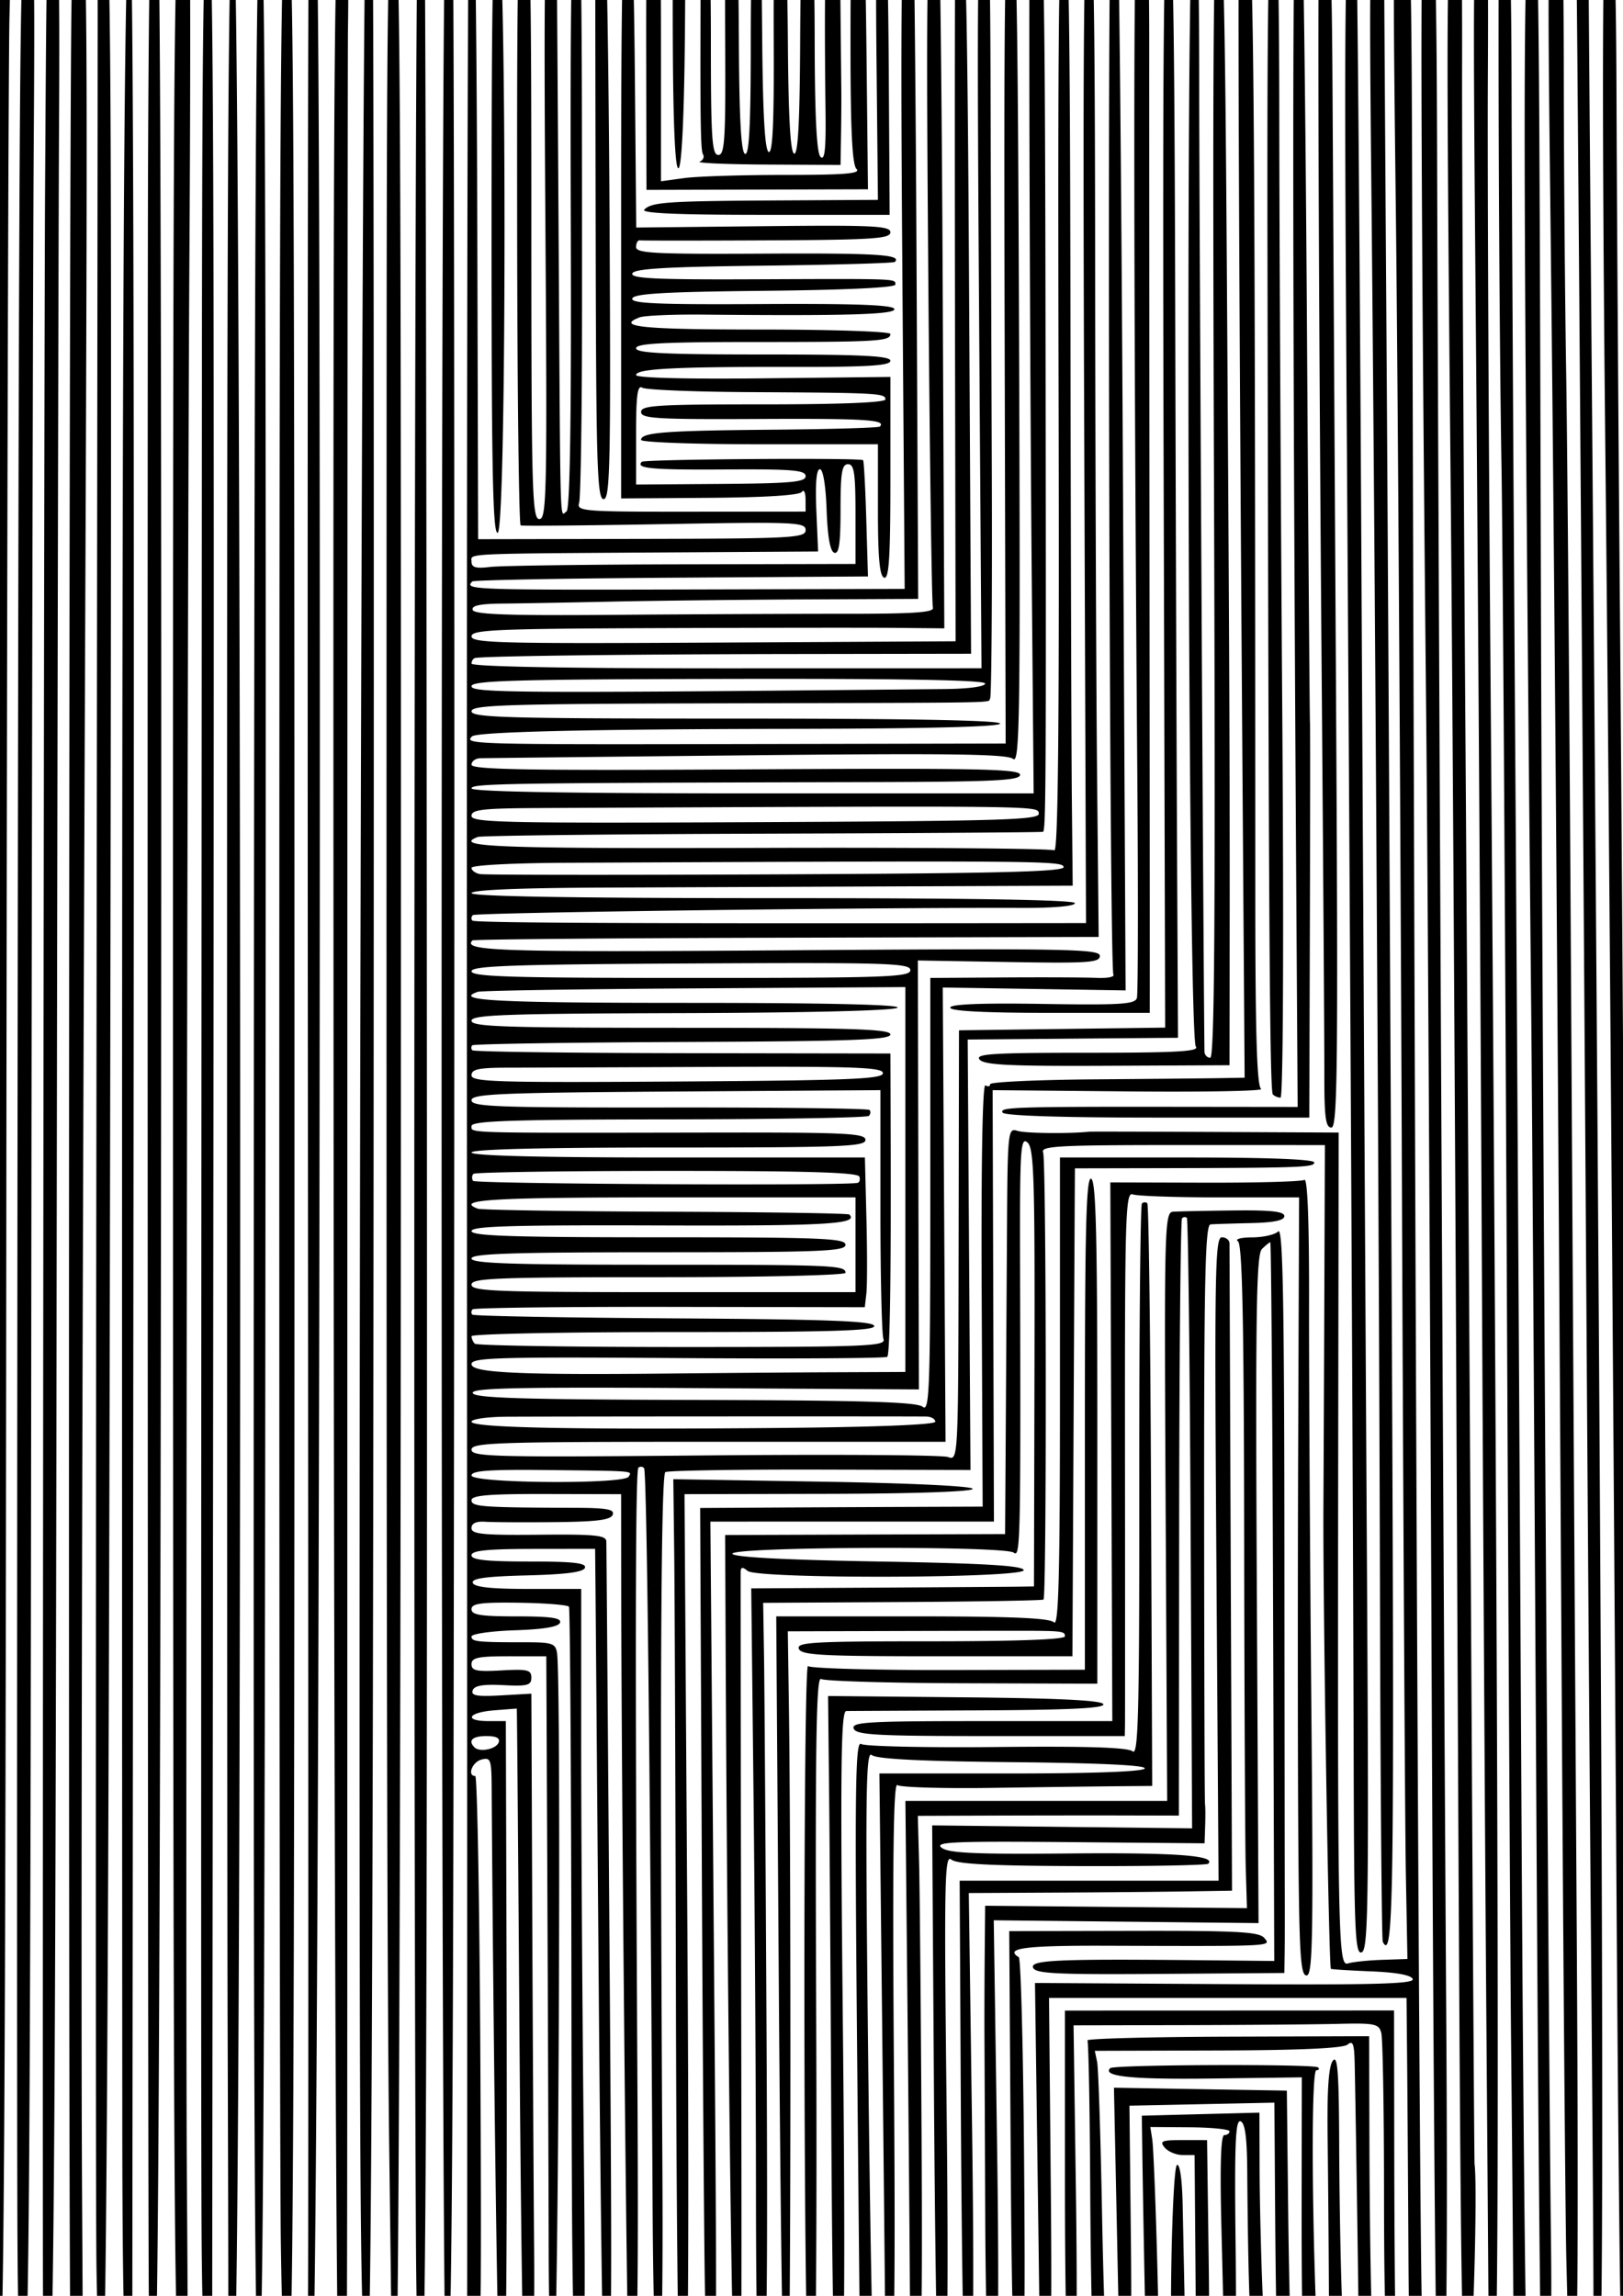 <?xml version="1.0"?>
<svg xmlns="http://www.w3.org/2000/svg" width="744.094" height="1052.362" viewBox="0 0 744.094 1052.362">
  <path d="M155.245 1083.434c-1.07-1.655-2.104-253.785-2.3-560.287-.306-477.43.104-557.278 2.857-557.278 3.373 0 4.264 11.49 3.723 48.012-.14 9.43-.263 237.314-.274 506.408-.026 609.203.061 564.031-1.09 565.182-.535.535-1.847-.381-2.916-2.037zm24.352-3.446c.003-3.533-.51-46.032-1.136-94.444-1.079-83.277-1.362-267.343-1.217-791.62.055-198.226.499-228.055 3.396-228.055 2.91 0 3.309 70.753 3.146 559.032-.105 317.44-1.051 559.567-2.19 560.27-1.101.682-2.001-1.651-2-5.183zm11.085-55.692c-1.385-254.022-.67-1056.658.942-1057.654 1.095-.677 2.415-.806 2.934-.288.518.518 1.049 251.774 1.18 558.347.168 397.18-.475 558.115-2.239 559.879-1.775 1.775-2.571-15.255-2.817-60.284zm13.829 61.653c-2.6-10.702-2.783-1118.694-.185-1119.56 1.166-.389 2.606 1.151 3.2 3.422.594 2.272.92 253.837.724 559.034-.299 465.088-.992 568.415-3.74 557.104zm24.422-2.34c-.827-2.473-2.782-149.022-3.524-264.177-.083-12.929-.463-13.978-4.663-12.88-4.25 1.112-6.68 7.511-2.858 7.53.943.006 2.007 60.706 2.363 134.89.57 118.324.23 134.882-2.761 134.882-2.868 0-3.394-5.18-3.306-32.58.057-17.918.006-269.115-.112-558.215-.118-289.1.306-526.157.943-526.794a1.634 1.634 0 012.304-.011c.63.63 1.314 64.091 1.52 141.025l.372 139.879 75.071-.141c69.164-.13 75.071-.448 75.074-4.04.003-3.61-4.788-3.812-64.587-2.734-35.524.64-65.251.904-66.06.588-.808-.317-1.536-62.313-1.616-137.769-.127-118.696.302-137.192 3.184-137.192 2.88 0 3.332 18.419 3.332 136.033 0 123.574.337 136.033 3.684 136.033 3.357 0 3.6-12.073 2.75-136.033-.76-110.427-.377-136.033 2.03-136.033 2.067 0 3.021 3.99 3.145 13.146.099 7.23.508 66.644.91 132.032.84 136.558.511 125.296 3.597 123.388 1.639-1.012 2.263-43.616 1.968-134.347-.317-97.708.258-133.094 2.174-133.732 2.767-.923 3.001 12.946 2.972 176.056-.009 46.172-.603 85.802-1.321 88.066-1.233 3.885 1.66 4.115 51.26 4.072l52.568-.045-.031-5.716c-.019-3.143-.788-4.627-1.711-3.298-1.061 1.526-16.64 2.522-42.261 2.701l-40.582.284V96.983c0-104.179.594-131.297 2.858-130.543 2.183.728 3 17.112 3.462 69.408l.605 68.456 58.267-.62c50.47-.536 58.267-.161 58.267 2.801 0 2.936-8.005 3.458-56.585 3.69-31.122.15-57.357.15-58.3 0-.943-.149-1.715 1.232-1.715 3.07 0 2.849 8.551 3.292 58.273 3.02 52.227-.284 63.72.439 60.36 3.8-.558.558-27.651 1.33-60.207 1.714-45.162.534-59.42 1.385-60.153 3.59-.758 2.278 10.785 2.84 54.682 2.66 67.813-.28 65.931-.348 65.931 2.414 0 1.4-22.552 2.478-59.825 2.858-45.872.467-60.05 1.286-60.791 3.51-.766 2.302 11.475 2.83 59.153 2.558 42.975-.246 60.366.394 60.982 2.243.854 2.561-21.903 3.237-87.628 2.603-13.88-.134-26.998.432-29.15 1.258-11.276 4.326 1.232 5.584 55.53 5.584 32.872 0 59.443.903 59.443 2.02 0 3.352-5.806 3.696-62.298 3.696-41.911 0-54.297.652-54.3 2.858-.002 2.211 13.18 2.858 58.298 2.858 45.46 0 58.3.636 58.3 2.89 0 2.234-10.246 2.871-45.154 2.81-53.727-.094-71.446.832-71.446 3.732 0 1.303 22.964 1.895 58.302 1.503l58.301-.647v46.487c-.002 36.174-.637 46.276-2.86 45.535-2.094-.698-2.858-9.005-2.858-31.055v-30.103h-54.3c-29.863 0-54.298-.9-54.298-2 0-3.414 10.937-4.26 60.505-4.675 26.362-.222 48.396-.868 48.964-1.436 3.121-3.12-6.638-3.732-55.58-3.484-46.872.238-53.889-.18-53.889-3.21 0-3.027 7.358-3.485 56.014-3.485 35.818 0 56.013-.824 56.013-2.286 0-2.82-3.462-3.006-61.729-3.316-25.778-.137-48.155-1.05-49.726-2.03-2.216-1.382-2.858 3.408-2.858 21.302v23.084l38.866-.283c32.189-.235 38.867-.85 38.867-3.578 0-2.743-6.163-3.254-36.777-3.05-33.77.227-41.368-.471-38.319-3.52 1.19-1.19 100.29-1.9 101.44-.727.376.383 1.032 12.528 1.459 26.988l.775 26.293-90.128.582c-49.57.321-90.638 1.093-91.26 1.715-3.844 3.844-.961 3.943 106.355 3.66l91.865-.242-1.105-150.685c-.805-109.727-.41-151.114 1.453-152.265 1.407-.87 2.96-1.179 3.452-.687s1.23 70.04 1.642 154.552l.748 153.658-52.664.248c-28.965.136-68.61.59-88.1 1.008-19.49.419-41.953.822-49.917.896-10.286.095-14.212.937-13.556 2.907.7 2.102 16.388 2.649 64.778 2.26 35.12-.282 82.597-.5 105.506-.486 32.315.02 41.439-.615 40.7-2.832-.525-1.572-1.489-72.006-2.143-156.52-1.122-145.058-.646-160.774 4.708-155.42.64.64 1.503 73.227 1.917 161.304l.753 160.14-22.074-.213c-12.141-.118-60.913-.07-108.381.106-75.393.279-86.307.757-86.307 3.78 0 3.05 13.15 3.388 110.969 2.857l110.969-.602-.22-113.17c-.192-99.643-.194-156.091-.004-201.954.038-9.286.882-13.06 2.779-12.428 2.064.688 2.944 41.194 3.63 167.088l.904 166.18-83.078.13c-75.406.12-139.81.929-144.235 1.813-.943.189-1.714 1.34-1.714 2.558 0 1.4 42.981 2.207 116.903 2.193l116.904-.023-1.155-170.233c-.973-143.317-.66-170.233 1.982-170.233 2.59 0 3.17 12.681 3.324 72.589.103 39.924.36 119.241.571 176.261.212 57.02-.129 104.447-.758 105.394-1.444 2.176 10.56 1.953-122.887 2.282-99.314.244-114.884.737-114.884 3.637 0 2.905 16.203 3.353 121.172 3.353 79.257 0 121.172.791 121.172 2.286 0 1.486-33.816 2.336-96.595 2.427-91.997.133-143.438 1.358-145.547 3.467-3.661 3.662-.922 3.734 131.955 3.473l112.725-.221-.46-186.903c-.39-158.389.027-186.998 2.732-187.528 2.707-.531 3.298 28.623 3.889 191.858.62 171.505.32 192.173-2.758 189.619-2.713-2.252-28.844-2.605-121.869-1.644-65.128.673-120.215 1.276-122.415 1.34-2.201.064-4.002 1.402-4.002 2.974-.001 2.26 26.286 2.707 125.744 2.134 106.565-.613 125.746-.236 125.746 2.475 0 2.669-11.832 3.227-71.446 3.367-165.883.39-180.043.617-180.043 2.884 0 1.497 44.478 2.286 128.861 2.286h128.862l-.867-97.738c-.82-92.528-1.4-262.043-.986-288.07.145-9.06 1.032-12.002 3.62-12.002 3.022 0 3.463 24.317 3.701 204.05.249 187.432.128 210.02-1.13 211.358-.232.247-58.004.635-128.382.862-70.378.226-129.246.905-130.82 1.508-11.922 4.575 8.808 5.377 129.496 5.009 72.796-.222 133.47.285 134.832 1.126 1.771 1.095 2.33-58.77 1.962-210.424-.406-167.896.081-212.154 2.345-212.913 2.269-.76 2.907 36.188 3.1 179.277.133 99.128.418 198.238.634 220.243l.392 40.01-78.939.322c-43.416.177-105.43.434-137.81.572-37.557.159-58.871 1.077-58.871 2.536 0 1.499 47.63 2.286 138.319 2.286 90.688 0 138.319.787 138.319 2.286 0 1.388-9.659 2.252-24.577 2.2-69.591-.246-250.293 2.128-251.47 3.304-.744.745-.836 1.872-.203 2.505 1.014 1.014 67.156 1.351 232.497 1.185l48.841-.049-.83-227.862c-.658-180.847-.24-228.058 2.03-228.817 2.266-.758 2.884 31.352 2.99 155.273.072 85.925.464 190.324.871 231.996l.74 75.768-143.099.347c-78.703.19-143.5.75-143.992 1.242-4.91 4.91 12.606 5.459 144.803 4.534 127.947-.895 142.83-.63 142.83 2.546 0 3.1-5.245 3.456-41.724 2.833l-41.725-.713.245 98.31.244 98.309-102.76-.618c-82.28-.494-102.568-.038-101.792 2.287.763 2.284 22.51 2.957 101.897 3.155 77.607.194 101.73.919 104.404 3.138 3.104 2.576 3.478-7.839 3.478-96.846v-99.733l33.723-.222c18.547-.121 37.695-.035 42.55.194 4.855.228 8.31-.444 7.676-1.494-1.881-3.114-2.941-478.056-1.072-479.927.943-.943 2.259-1.171 2.924-.506s1.778 110.663 2.474 244.44l1.265 243.23-41.912-.665-41.912-.666.638 104.12.64 104.119H324.837c-97.596 0-108.664.368-108.664 3.619 0 3.263 10.497 3.522 106.883 2.634 58.785-.542 108.995-.216 111.576.725 4.687 1.709 4.694 1.558 4.864-96.942l.17-98.653 47.26-.618 47.262-.619-.684-251.817c-.53-195.39-.064-252.026 2.081-252.746 2.143-.718 2.861 37.035 3.195 167.845.236 92.824.625 207.609.862 255.078l.433 86.306-7.057.046c-3.88.025-25.575.204-48.209.399l-41.153.353.64 98.652.641 98.652-68.875-.17c-37.882-.093-69.843.428-71.025 1.159-2.073 1.281-2.537 109.979-1.357 317.605.333 58.438-.293 90.711-1.772 91.451-1.497.748-2.432-24.525-2.709-73.16-1.17-206.107-2.683-336.52-3.918-337.755-.757-.756-1.932-.818-2.612-.138-1.381 1.381-1.514 87.759-.434 281.465.639 114.553-.153 140.594-3.925 129.162-.881-2.671-3.419-263.232-3.514-360.804l-.036-37.723-34.294-.076c-26.42-.058-34.293.598-34.293 2.858 0 2.99 4.726 3.336 47.255 3.467 14.864.045 18.43.697 17.473 3.191-.91 2.374-7.38 3.193-26.678 3.376-14.012.134-28.305.056-31.763-.172-4.17-.275-6.287.706-6.287 2.915 0 2.766 5.227 3.279 30.865 3.03 26.01-.252 30.878.24 30.95 3.13.047 1.886.493 57.443.992 123.459 1.911 252.726 1.854 259.756-2.085 255.817-.553-.554-1.62-78.144-2.371-172.423-.75-94.279-1.436-178.64-1.522-187.469l-.157-16.052-28.336.036c-21.192.027-28.336.76-28.336 2.907 0 2.138 6.758 2.87 26.482 2.87 20.168 0 26.257.682 25.534 2.858-.666 2.007-8.6 3.05-26.647 3.506-18.908.477-25.455 1.381-24.774 3.423.648 1.944 8.227 2.777 25.313 2.781l24.389.006-.012 69.732c-.006 38.352.495 118.342 1.113 177.757.964 92.67.66 108.026-2.145 108.026-2.804 0-3.295-24.586-3.447-172.91-.098-95.1-.604-173.598-1.124-174.44-.52-.841-10.787-1.67-22.815-1.84-17.616-.25-21.868.328-21.868 2.97 0 2.608 4.252 3.28 20.767 3.28 15.594 0 20.53.712 19.82 2.858-.637 1.922-7.437 3.074-20.767 3.518-10.901.363-19.82 1.65-19.82 2.858 0 2.363 2.68 2.653 24.352 2.637 12.636-.01 14.144.49 14.86 4.919 2.038 12.6.631 325.048-1.465 325.574-1.443.362-2.3-18.708-2.362-52.584-.055-29.233-.323-102.278-.595-162.32l-.496-109.17H233.32c-14.143 0-17.147.636-17.147 3.632 0 3.002 2.383 3.498 13.722 2.858 11.944-.675 13.721-.246 13.718 3.312-.005 3.52-1.797 3.996-12.934 3.43-9.249-.47-13.229.217-13.98 2.416-.823 2.407 1.982 2.903 12.933 2.286l13.985-.788.406 100.596c.224 55.328.606 124.536.85 153.795.389 46.653-1.045 62.977-4.629 52.686-.575-1.652-1.514-69.876-2.087-151.61-.572-81.734-1.123-148.615-1.224-148.624-.1-.01-4.813.351-10.472.802-12.018.955-13.969 4.93-2.42 4.93h7.868l.262 87.45c.417 139.75.059 208.188-1.097 209.343-.591.592-1.555-.357-2.14-2.109zm-.317-284.878c.767-1.997-1.055-2.947-5.656-2.947-6.375 0-8.535 2.062-5.421 5.176 2.364 2.364 9.897.848 11.077-2.229zm59.575-121.833c1.7-2.752 3.437-2.613-38.295-3.064-25.649-.278-33.723.319-33.723 2.493 0 3.604 69.8 4.158 72.018.571zm140.605-25.212c0-1.223-1.8-2.285-4-2.36-3.86-.132-158.222-.08-192.047.066-9.182.039-16.576 1.064-16.576 2.298 0 2.761 46.272 3.697 141.177 2.854 44.324-.394 71.446-1.478 71.446-2.858zM382.5 629.025l32.58-.138V452.462l-96.595.597c-53.127.328-97.881 1.038-99.453 1.578-11.642 4 8.521 5.066 95.909 5.066 63.334 0 97.977.79 96.564 2.202-1.333 1.334-40.297 2.315-98.766 2.487-81.506.24-96.565.789-96.565 3.514 0 2.729 14.85 3.228 96.024 3.228 78.457 0 96.023.557 96.023 3.046 0 2.482-17.645 3.121-95.284 3.452-52.406.223-95.788.91-96.404 1.527-.616.616-.597 1.644.044 2.285.64.64 44.022 1.233 96.404 1.316l95.24.152.113 36.979c.205 66.614-.318 100.817-1.562 102.059-.672.672-43.832.928-95.91.57-82.959-.57-94.688-.226-94.688 2.78 0 3.999 21.579 5.012 91.45 4.296 23.264-.238 56.957-.496 74.876-.571zm22.536-15.186c-.763-1.99-1.387-28.481-1.387-58.872v-55.255l-93.737.622c-81.216.538-93.738 1.076-93.738 4.026 0 2.96 11.84 3.39 90.61 3.3 49.834-.057 91.159.446 91.831 1.118.673.672.547 1.898-.279 2.724-.826.826-42.15 1.547-91.831 1.602-72.513.081-90.33.687-90.33 3.071 0 3.297-4.88 3.164 109.169 2.972 62.576-.105 71.445.313 71.445 3.369 0 3.068-10.874 3.489-90.307 3.489-58.681 0-90.308.8-90.308 2.286 0 1.485 31.583 2.286 90.177 2.286h90.177l.702 28.007c.387 15.404.376 30.845-.023 34.314l-.725 6.308-89.264-.148c-49.095-.082-89.836.423-90.535 1.122-.699.7-.753 1.79-.12 2.423.634.633 42.13 1.405 92.214 1.715 70.412.435 91.278 1.21 92.014 3.42.751 2.256-18.621 2.858-91.832 2.858-51.032 0-92.785.858-92.785 1.906 0 1.047.686 2.59 1.524 3.429.839.838 43.645 1.524 95.125 1.524 84.412 0 93.464-.355 92.213-3.616zm-12.82-43.252v-21.72h-88.02c-78.407 0-95.944 1.065-85.164 5.172 1.572.599 40.324 1.224 86.117 1.388 45.792.165 83.704.745 84.249 1.29 4.41 4.41-10.427 5.26-87.445 5.007-67.25-.222-85.779.335-85.779 2.575 0 2.236 18.672 2.858 85.735 2.858 74.685 0 85.735.442 85.735 3.43 0 2.987-11.05 3.43-85.735 3.43-67.064 0-85.735.621-85.734 2.857 0 2.233 17.871 2.858 81.734 2.858 83.952 0 89.735.238 89.735 3.696 0 1.133-37.649 2.02-85.735 2.02-74.684 0-85.735.441-85.735 3.429 0 2.989 11.305 3.43 88.022 3.43h88.02v-21.72zm.763-28.334c1.048-.135 1.507-1.438 1.02-2.897-.65-1.952-23.974-2.647-88.248-2.63-48.05.011-87.965.623-88.7 1.357-.734.734-.815 2.175-.18 3.202.864 1.4 165.674 2.305 176.108.968zm11.812-50.319c0-2.694-12.415-3.154-77.733-2.88-42.753.18-85.192.336-94.308.348-13.281.019-16.576.711-16.576 3.49 0 3.053 11.273 3.395 94.309 2.858 79.093-.512 94.308-1.127 94.308-3.816zm12.575-47.243c0-3.203-10.594-3.524-100.596-3.052-82.1.432-100.596 1.09-100.596 3.58 0 2.5 18.232 3.052 100.596 3.052 89.777 0 100.596-.385 100.596-3.58zm70.29-47.326c-.933-2.796-9.63-2.868-227.471-1.878-25.35.115-44.01 1.099-44.01 2.319 0 1.165 1.721 2.451 3.826 2.858 2.105.406 63.4.465 136.211.13 103.76-.476 132.181-1.217 131.444-3.429zm-11.394-24.54c-.682-3.538 2.994-3.5-228.652-2.432-26.484.123-31.436.69-31.436 3.607 0 3.057 15.21 3.39 130.375 2.858 114.443-.53 130.294-1.023 129.713-4.033zm-43.464-56.971c11.3-.111 18.862-1.13 18.862-2.542 0-1.589-38.308-2.278-117.743-2.118-98.21.198-117.743.758-117.743 3.378 0 3.083 20.976 3.207 216.624 1.282zm-120.029-57.18l79.448-.163V235.65c0-18.799-.61-22.863-3.43-22.863-2.796 0-3.429 3.832-3.429 20.767 0 15.594-.712 20.531-2.858 19.82-1.899-.628-3.08-7.21-3.522-19.623-.4-11.24-1.63-18.678-3.092-18.678-1.583 0-2.148 6.57-1.622 18.862l.806 18.862-60.586.374c-104.457.647-98.31.38-98.31 4.262 0 2.699 1.952 3.256 8.574 2.45 4.715-.575 44.325-1.118 88.021-1.208zm-1.221 826.054c-.709-.708-1.454-77.07-1.656-169.693-.202-92.623-.554-183.838-.783-202.7l-.415-34.294 68.625 1.143c40.276.671 68.625 2.027 68.625 3.283 0 1.276-26.667 2.199-66.06 2.286l-66.06.147 1.316 199.439c.724 109.691.502 199.942-.494 200.558-.996.615-2.39.539-3.098-.17zm11.616-36.883c-.373-21.062-1.013-109.916-1.421-197.453l-.743-159.157 32.75-.189c18.013-.103 47.155-.243 64.759-.31l32.008-.121-.444-97.222c-.277-60.518.37-96.718 1.714-95.888 1.188.734 2.16.502 2.16-.516 0-1.017 21.347-2.018 47.44-2.223 26.091-.206 52.344-.463 58.338-.572l10.9-.197-1.138-161.754C568.165 144.23 567.543.51 567.963-19.842c.222-10.732 1.11-14.289 3.566-14.289 3.286 0 3.926 71.47 3.99 445.816.013 62.455.734 86.198 2.664 87.457 1.458.95-25.643 1.467-60.222 1.15l-62.873-.58.3 98.882.298 98.88H325.692l1.152 140.034c2.04 247.952 2.037 248.632-.823 248.632-1.268 0-2.463-16.013-2.858-38.295zm13.442 36.66c-1.073-1.736-3.284-186.76-3.91-327.368l-.24-53.508 64.173-.22 64.173-.219.285-44.582c.156-24.52.414-66.432.573-93.138.281-47.454.392-48.522 4.86-47.094 3.542 1.131 23.488 1.352 32.983.365.721-.075 26.719-.014 57.772.134l56.46.27-.189 129.746c-.35 240.843-.143 252.551 4.44 251.118 2.2-.689 9.237-1.43 15.637-1.647l11.636-.395-.72-39.089c-.397-21.498-1.245-172.835-1.886-336.303-.64-163.468-1.857-355.086-2.703-425.817-1.503-125.553-1.436-128.602 2.823-128.597 4.244.005 4.373 4.076 4.742 150.322 1.221 483.972 3.321 923.754 4.503 943.08 1.197 19.563.911 22.29-2.331 22.29-3.289 0-3.726-5.898-3.98-53.727-.158-29.55-.415-67.359-.572-84.02l-.286-30.293H480.945l.789 84.02c.621 66.114.18 84.021-2.068 84.021-2.053 0-2.918-5.64-3.072-20.005-.117-11.003-.634-50.355-1.15-87.45l-.935-67.445 87.06.529c68.106.413 86.858-.085 86.127-2.287-.605-1.824-7.298-3.075-19.016-3.555-9.946-.408-18.276-.934-18.511-1.17-.963-.962-3.65-166.15-3.427-210.712.132-26.407.338-74.756.458-107.443l.218-59.431-65.325-.012c-57.203-.01-65.142.415-63.849 3.418 1.476 3.425 1.65 203.44.179 204.91-.427.428-29.524.943-64.659 1.146l-63.881.369.394 24.247c.216 13.335.74 92.061 1.161 174.947.597 117.005.145 150.908-2.017 151.631-2.156.721-2.798-18.104-2.84-83.255-.03-46.303-.53-126.94-1.109-179.194l-1.054-95.007 57.622-.336c31.691-.185 60.857-.385 64.813-.444l7.192-.11.23-100.322c.2-87.392-.221-100.697-3.264-103.223-3.119-2.588-3.478 3.212-3.347 54.027.33 128.788.166 136.497-2.86 134.045-3.998-3.24-130.102-2.747-129.02.506.518 1.557 23.817 2.792 66.72 3.536 48.628.844 66.165 1.868 66.843 3.905 1.272 3.822-122.01 4.217-126.601.406-2.37-1.966-3.131-1.834-3.184.554-.04 1.725.049 74.64.194 162.033.337 202.064.34 201.49-.906 202.735-.576.576-1.586.174-2.245-.892zm22.68-.896c-.568-1.751-1.565-79.575-2.217-172.94l-1.186-169.755h62.292c45.4 0 63.036.744 65.035 2.743 2.134 2.134 2.744-21.237 2.744-105.168V530.577h58.3c37.342 0 58.3.822 58.3 2.286 0 2.27-6.073 2.48-76.019 2.62l-33.722.069-.056 9.515c-.03 5.234-.288 55.555-.571 111.826l-.516 102.31h-62.057c-53.052 0-62.247-.497-63.372-3.429-1.15-2.996 6.474-3.429 60.342-3.429 39.58 0 61.657-.819 61.657-2.286 0-2.436-.99-2.54-24.006-2.54-8.173 0-34.703.056-58.954.126l-44.094.127.493 33.723c1.04 71.11.876 303.062-.216 304.153-.63.63-1.61-.287-2.177-2.039zm11.387 0c-2.347-6.953-2.578-321.827-.235-319.899 1.29 1.062 30.38 1.872 64.646 1.8l62.301-.129v-113.02c0-89.402.597-112.82 2.858-112.064 2.236.748 2.858 26.043 2.858 116.219v115.262l-61.925-.204c-34.059-.113-63.202-.994-64.763-1.959-2.252-1.391-2.707 30.873-2.206 156.168.347 86.856-.064 158.616-.914 159.466-.85.85-2.029.112-2.62-1.64zm11.92-4.273c-.546-3.717-1.218-53.347-1.494-110.29-.276-56.942-.717-123.352-.98-147.578l-.477-44.047 62.683.608c43.691.424 62.94 1.383 63.534 3.165.612 1.836-15.453 2.627-56.967 2.805-31.8.137-59.196.272-60.88.301-2.543.044-2.803 25.412-1.532 149.555.98 95.632.733 149.995-.683 150.87-1.217.753-2.66-1.673-3.205-5.39zm34.53-34.992c-.134-22.91-.643-81.52-1.132-130.246l-.889-88.593h120.007l-.703-134.89c-.67-128.734-.513-134.902 3.43-135.184 2.272-.162 14.677-.42 27.565-.572 17.37-.205 23.434.463 23.434 2.582 0 1.97-4.795 2.966-15.432 3.206-8.487.191-16.778.457-18.423.59-2.427.196-2.978 25.091-2.924 132.056.037 72.498.219 132.676.404 133.728.185 1.053.216 5.515.067 9.916l-.269 8.002-62.302-.544c-53.057-.463-61.7-.08-58.243 2.581 3.215 2.475 15.37 3.02 58.45 2.623 48.707-.449 67.545.938 63.788 4.695-.69.69-26.71 1.184-57.82 1.098-41.724-.115-57.47-.906-60.013-3.016-3.066-2.545-3.3 10.058-2.122 114.278.809 71.597.493 117.65-.811 118.457-1.174.725-2.594-.032-3.157-1.684-.562-1.652-1.39-57.834-1.838-124.85l-.815-121.849 59.582.676 59.582.676-.685-139.385c-.376-76.662-1.148-139.849-1.714-140.415-.567-.566-1.562-.498-2.211.151-.65.65-1.243 62.52-1.317 137.49l-.136 136.31-25.547-.058c-14.05-.032-40.978-.005-59.84.061l-34.294.12.57 21.153c.315 11.635.83 68.211 1.144 125.726.449 81.976-.045 104.81-2.286 105.668-2.216.85-2.912-8.253-3.1-40.557zm24.879 30.93c-.535-5.97-1.21-56.379-1.5-112.021l-.527-101.167h118.695l-1.003-147.464c-.894-131.52-.623-147.465 2.509-147.465 1.93 0 3.512 1.286 3.513 2.858.001 1.572.26 68.96.575 149.75l.572 146.893-21.722.347c-11.948.19-39.098.433-60.335.538l-38.611.192 1.497 107.901c.896 64.624.657 108.42-.597 109.196-1.152.712-2.532-3.59-3.066-9.559zm11.198 5.974c-.696-2.662-1.376-32.744-1.51-66.848-.135-34.104-.288-69.723-.339-79.154-.051-9.43-.003-27.168.108-39.416l.2-22.269 60.015.55 60.015.55-.55-18.29c-.304-10.06-.629-78.458-.724-151.996-.13-100.318-.848-134.135-2.879-135.427-1.488-.946 1.46-1.736 6.553-1.756 5.093-.018 10.477-1.252 11.964-2.739 2.081-2.081 2.728 30.956 2.808 143.463.057 80.392.135 153.37.173 162.172.038 8.802.013 20.119-.065 25.149l-.134 9.145-56.97.418c-47.619.349-57.177-.12-58.228-2.858-1.355-3.53 11.401-4.075 79.161-3.385l31.407.32-.542-164.71c-.299-90.592-.873-164.714-1.278-164.717-.404-.003-2.132 1.391-3.84 3.1-2.572 2.57-2.972 29.442-2.325 156.037l.782 152.932-60.697-.646-60.697-.645 1.503 101.648c.89 60.176.658 102.171-.57 102.93-1.141.706-2.645-.896-3.34-3.558zm-457.12-40.262c-.446-23.577-.567-207.479-.27-408.67.297-201.192.617-432.933.711-514.982.166-144.618.304-149.179 4.486-149.179 4.1 0 4.266 1.967 3.34 39.439-.536 21.69-1.191 272.722-1.457 557.847-.374 403.158-1.095 518.41-3.242 518.411-2.03.001-2.974-11.35-3.569-42.866zm11.861-33.15c-.341-141.991.165-697.129.792-868.188C9.276-8.664 9.795-30.741 12.745-31.309c2.96-.57 3.304 11.993 2.716 99.43-.37 55.046-.886 306.104-1.147 557.907-.378 364.48-1.058 457.824-3.333 457.825-2.225 0-2.898-16.824-3.04-76.018zm11.807 49.154c-.424-45.607.378-881.345.933-972.235.72-117.902.676-116.6 4.018-116.6 2.247 0 2.754 19.21 2.37 89.736-.268 49.355-.782 300.387-1.143 557.85-.492 351.628-1.311 468.112-3.291 468.112-1.828 0-2.714-8.243-2.887-26.863zm12.7 23.436c-1.308-3.405-.952-1020.74.377-1080.834.578-26.122 1.276-31.437 4.128-31.437 3.041 0 3.286 35.203 2.15 309.218-1.519 366.887-2.053 632.217-1.468 729.89.234 38.981.376 72.161.318 73.733-.15 3.972-3.912 3.583-5.506-.57zm11.78-41.567c-.367-24.922-.38-260.85-.028-524.286.35-263.435.608-494.148.571-512.695-.056-28.257.48-33.723 3.312-33.723 2.974 0 3.261 66.717 2.4 557.24-.652 371.71-1.746 557.495-3.284 558.008-1.483.494-2.543-15.386-2.972-44.544zm11.844-64.175c-.46-786.034.31-1007.897 3.493-1007.098 1.518.381 2.078 185.817 1.667 552.134-.34 303.357-.598 554.388-.571 557.846.026 3.458-.982 6.288-2.24 6.288-1.49 0-2.308-37.957-2.35-109.17zm12.155 76.59c-.405-33.631-.713-696.032-.436-936.797.086-74.819.667-138.863 1.291-142.32.624-3.459 2.077-6.288 3.228-6.288 1.263 0 1.87 221.791 1.533 558.992-.379 378.003-1.315 558.992-2.892 558.992-1.457 0-2.479-12.218-2.724-32.579zM79.31 526.211c-.1-480.613.334-557.814 3.142-558.892 1.792-.688 3.722-.498 4.29.421.569.92.623 66.461.121 145.65-1.002 158.23-1.852 790.2-1.189 884.729.611 87.15.661 85.735-3.032 85.735-2.753 0-3.232-80.107-3.332-557.643zm13.093 494.199c-.285-57.858-.241-284.027.164-848.396.117-164.152.734-206.33 3.006-205.573 2.278.76 2.739 113.185 2.272 554.039-.323 304.197-.58 555.4-.572 558.23.008 2.829-1.014 5.144-2.272 5.144-1.462 0-2.399-22.88-2.598-63.444zm12.265 32.007c.011-17.29-.123-72.074-.3-121.743-.177-49.67-.3-287.155-.272-527.747.04-348.917.629-437.246 2.908-436.486 3.98 1.328 4.23 1117.41.25 1117.412-1.828 0-2.602-9.403-2.586-31.436zm11.699-526.793c.272-429.888.98-558.439 3.08-559.139 2.106-.702 2.626 126.194 2.286 558.23-.331 420.956-1.092 559.138-3.08 559.139-1.99 0-2.553-137.503-2.286-558.23zm12.38 501.645c-.426-31.122-.735-282.412-.685-558.421.08-444.284.483-501.836 3.516-501.836 3.034 0 3.426 63.827 3.43 558.42.002 432.886-.614 558.421-2.741 558.421-2.04 0-2.944-14.52-3.52-56.585zm12.45 27.613c.218-16.13.198-267.41-.046-558.4-.243-290.989.008-529.52.558-530.07.55-.55 1.97-.401 3.155.332 3.231 1.996 1.66 1115.558-1.576 1116.637-1.72.573-2.365-8.22-2.091-28.5zm24.168-46.876c-1.488-179.188.537-1041.002 2.446-1041.639 1.13-.377 2.468 1.158 2.972 3.41.504 2.252.73 253.551.502 558.444-.292 389.924-1.138 554.59-2.852 555.161-1.683.561-2.631-22.735-3.068-75.376zm229.022 75.276c-.064-.314-.706-64.755-1.427-143.202-1.11-120.644-.827-142.326 1.83-140.654 1.728 1.087 29.743 1.706 62.256 1.375 41.48-.422 60.045.171 62.234 1.989 2.63 2.183 3.109-17.238 3.043-123.617-.043-69.414.501-126.786 1.21-127.494.707-.708 1.82-.753 2.473-.1.653.652 1.425 61.01 1.715 134.127l.528 132.941-16.004.136c-8.802.075-34.523.411-57.157.748-22.634.337-42.288-.24-43.677-1.282-1.836-1.378-2.261 34.53-1.56 131.855.676 93.88.236 133.75-1.477 133.75-1.525 0-2.478-7.08-2.541-18.862-.055-10.374-.675-71.331-1.377-135.461l-1.277-116.6h60.248c37.88 0 60.674-.849 61.392-2.286.745-1.489-20.33-2.5-60.397-2.896-42.596-.422-62.527-1.428-64.745-3.269-2.744-2.277-2.984 17.317-1.67 136.643.843 76.616 2.003 140.073 2.578 141.016.575.943-.558 1.715-2.519 1.715-1.96 0-3.616-.257-3.68-.572zm68.963-98.758l-.649-99.329 57.076-.118c48.005-.099 57.527.427 59.917 3.306 3.185 3.837 4.69 3.764-72.593 3.515-37.376-.12-46.736 1.113-40.01 5.272.943.584 2.038 42.826 2.432 93.872.597 77.248.194 92.812-2.404 92.812-2.579 0-3.233-17.242-3.77-99.33zm26.413 97.805c-.838-.838-1.524-37.34-1.524-81.116v-79.592l75.447-.026 75.447-.027.093 65.71c.05 36.141.344 72.655.652 81.143.307 8.488-.12 15.433-.95 15.433-3.413 0-4.369-17.585-4.399-80.877-.018-36.623-.583-68.645-1.258-71.16-1.114-4.152-2.953-4.53-19.974-4.109-10.31.255-41.776.512-69.924.572l-51.179.107 1.1 77.733c.605 42.754.401 77.734-.453 77.734-.854 0-2.239-.686-3.077-1.525zm11.562-5.906c-.632-4.086-1.306-37.176-1.497-73.532-.19-36.355-.762-66.773-1.27-67.594-.507-.82 28.343-1.592 64.11-1.714l65.033-.22.148 51.81c.082 28.497.564 62.358 1.071 75.246.769 19.502.36 23.435-2.434 23.435-2.758 0-3.419-5.2-3.704-29.15-.355-29.872-1.28-88.987-1.703-108.878-.191-9.004-.82-10.655-3.283-8.612-2.031 1.686-21.836 2.582-59.456 2.688l-56.41.159 1.065 5.023c.585 2.763 1.603 34.158 2.262 69.768s1.79 65.703 2.513 66.873c.723 1.17-.172 2.129-1.99 2.129-1.968 0-3.77-3.005-4.455-7.43zm11.943 2.287c-.066-2.83-.668-31.38-1.337-63.444l-1.217-58.3 39.632.673 39.632.673.577 51.911c.318 28.551.95 56.798 1.407 62.77.614 8.058.023 10.86-2.293 10.86-1.927 0-3.25-2.84-3.459-7.43-.186-4.086-.548-8.973-.805-10.86-.256-1.886-.617-25.549-.8-52.584l-.336-49.154-33.228.69-33.228.69.646 59.326c.503 46.281.016 59.326-2.213 59.324-1.572 0-2.912-2.316-2.978-5.146zm11.53-30.865c-.398-19.805-.855-45.468-1.017-57.03l-.294-21.02 26.962-.7 26.963-.698.077 26.292c.042 14.46.68 40.439 1.418 57.728 1.127 26.428.818 31.437-1.944 31.437-3.304 0-4.623-22.82-5.146-88.981-.12-15.303-1.014-21.817-3.086-22.508-2.324-.774-2.785 10.465-2.267 55.26.507 43.81.019 56.232-2.207 56.23-1.812 0-2.92-3.56-3.025-9.718-.092-5.344-.65-29.007-1.239-52.584-.721-28.884-.294-42.868 1.31-42.868 1.31 0 2.382-.774 2.382-1.72 0-.947-8.165-1.78-18.145-1.85l-18.146-.128.9 5.85c.494 3.218 1.491 27.713 2.217 54.433 1.097 40.422.788 48.583-1.837 48.583-2.519 0-3.3-7.264-3.877-36.008zm13.113 33.103c-2.162-5.634-.6-87.36 1.693-88.545 1.324-.685 2.37 6.643 2.612 18.29.221 10.688.64 31.222.932 45.63.322 15.931-.368 26.497-1.76 26.961-1.258.42-2.823-.632-3.477-2.336zm10.385.048c.059-1.572-.056-23.178-.254-48.012l-.36-45.154h-5.436c-2.99 0-6.716-1.543-8.282-3.43-2.463-2.968-1.35-3.428 8.294-3.422l11.14.006.702 51.434c.595 43.664.202 51.435-2.604 51.435-1.818 0-3.258-1.286-3.2-2.858zm49.28-4.888c-.497-4.26-.867-33.877-.822-65.817l.083-58.072-41.204.544c-36.576.482-50.446-.933-46.622-4.756 1.644-1.645 93.655-1.978 95.288-.346.716.717.36 1.302-.793 1.301-2.094 0-2.22 52.311-.257 106.885.775 21.566.343 28.006-1.88 28.006-1.589 0-3.295-3.485-3.792-7.745zm11.67-28.263c-.091-19.805-.348-50.31-.572-67.79-.281-22.021.45-32.904 2.38-35.437 2.22-2.916 2.814 5.137 2.931 39.783.08 23.891.685 56.042 1.342 71.446 1.037 24.323.727 28.006-2.36 28.006-3.06 0-3.579-5.03-3.721-36.008zm49.503 28.578c-.642-4.087-1.73-146.835-2.42-317.22-.688-170.384-1.797-364.316-2.464-430.96-2.133-213.016-2.725-340.386-1.63-350.213.586-5.257 2.25-10.012 3.698-10.566 1.96-.75 2.707 24.81 2.922 99.866.42 146.564 3.019 676.361 4.215 859.343.616 94.212.19 157.18-1.063 157.18-1.15 0-2.616-3.343-3.258-7.43zm12.042-3.43c-1.109-34.505-1.587-98.51-2.87-384.664-.782-174.156-2.06-384.035-2.843-466.398-2.236-235.43-2.07-253.776 2.297-253.776 2.53 0 3.068 11.378 2.948 62.301-.08 34.265.606 171.356 1.525 304.645.918 133.29 2.189 335.271 2.823 448.849.635 113.577 1.251 207.2 1.369 208.05 1.46 10.519-.855 91.853-2.613 91.853-1.258 0-2.444-4.887-2.636-10.86zm11.672-10.288c-.06-11.63-.542-76.704-1.07-144.606-.53-67.902-1.487-230.97-2.129-362.373-.64-131.403-1.85-317.363-2.687-413.243-1.396-159.951-1.216-174.328 2.19-174.328 3.35 0 3.678 6.727 3.361 69.16-.192 38.038.324 155.58 1.148 261.206 3.708 475.526 4.444 785.332 1.867 785.332-1.71 0-2.608-7.077-2.68-21.148zm11.213-26.292c-.18-26.092-.585-71.617-.9-101.167-.314-29.55-1.212-191.075-1.994-358.944-.782-167.869-1.858-330.937-2.39-362.373-.874-51.623-1.475-152.508-1.31-220.053.046-19.019.807-25.72 2.92-25.721 2.225 0 2.892 16.58 3.012 74.875.084 41.182.828 175.186 1.653 297.787.826 122.6 2.094 337.624 2.819 477.83.725 140.205 1.893 257.233 2.595 260.062.926 3.732.267 5.144-2.4 5.144-3.25 0-3.716-5.51-4.005-47.44zm12.98 44.583c-.506-1.572-1.579-122.716-2.383-269.208-.804-146.493-1.817-302.874-2.252-347.513-3.935-404.233-3.984-496.12-.264-496.12 3.943 0 3.813-8.96 4.791 330.366.436 151.25 3.574 657.025 4.507 726.461.478 35.504-.055 58.871-1.343 58.871-1.174 0-2.55-1.286-3.056-2.857zm12.397-4.573c-.054-4.087-.472-22.377-.929-40.645-.457-18.268-1.468-144.298-2.246-280.067-1.794-312.727-3.309-508.925-5.134-664.669-1.329-113.367-1.147-122.887 2.34-122.887 3.434 0 3.79 6.466 3.868 70.303.048 38.666.535 98.08 1.084 132.032.55 33.95 1.536 156.38 2.193 272.066a812773.74 812773.74 0 002.555 425.817c.979 155.044.66 215.48-1.136 215.48-1.373 0-2.54-3.343-2.595-7.43zm11.498-25.149c-.018-17.918-.507-88.65-1.088-157.18-.582-68.532-1.605-209.994-2.275-314.362-1.29-200.858-3.667-524.358-4.256-578.998-.266-24.728.338-32.58 2.507-32.58 1.572 0 2.83 2.316 2.796 5.145-.033 2.83.47 68.931 1.118 146.893 5.309 638.019 6.581 963.661 3.765 963.661-1.735 0-2.545-10.274-2.567-32.579zm12.98 30.865c-.572-.943-1.666-98.424-2.43-216.624-2.015-311.646-3.573-513.103-5.083-657.302-1.544-147.537-1.456-237.94.233-239.628 3.814-3.815 4.647 9.868 4.888 80.355.147 42.96.852 147.556 1.567 232.434.714 84.877 1.878 262.863 2.585 395.524.707 132.66 1.897 278.496 2.645 324.078.924 56.37.603 82.877-1.003 82.877-1.3 0-2.83-.771-3.402-1.714zM595.224 840.938c-.259-35.523-.281-115.771-.05-178.329l.42-113.742h-36.343c-19.989 0-37.973-.625-39.965-1.39-3.277-1.257-3.612 10.002-3.52 118.315.057 65.837.06 122.019.006 124.848l-.097 5.144h-61.484c-52.544 0-61.676-.499-62.8-3.43-1.15-2.994 6.283-3.429 58.626-3.429h59.943l-.453-123.465-.453-123.465 43.35.123c23.844.067 44.367-.505 45.607-1.272 1.462-.903 2.22 18.971 2.152 56.47-.057 31.824.406 114.19 1.029 183.036.98 108.333.686 125.173-2.183 125.173-2.806 0-3.386-9.912-3.784-64.587zm25.391-34.366c-.343-135.299-1.464-351.667-3.156-609.218-1.427-217.261-1.046-238.34 4.154-229.77.572.943 1.702 128.26 2.51 282.925.81 154.666 1.956 362.63 2.55 462.144.953 159.964.678 181.086-2.376 182.258-3.043 1.167-3.482-9.349-3.682-88.339zm13.338 83.52c-.483-.943-1.051-70.645-1.263-154.894-.45-179.721-2.367-492.568-3.992-651.816-1.01-98.979-.73-112.601 2.359-115.165 2.858-2.372 3.49-2.33 3.433.23-.039 1.726.48 84.415 1.154 183.753.673 99.338 1.79 306.388 2.484 460.111 1.168 259.06.742 287.39-4.175 277.781zm-26.783-397.81c.025-13.517-.51-94.023-1.19-178.9-1.246-155.437-1.84-296.855-1.387-329.985.18-13.14 1-17.658 3.077-16.965 2.161.72 2.93 18.234 3.248 73.923.228 40.138.943 163.772 1.588 274.741 1.013 174.196.725 201.763-2.104 201.763-2.645 0-3.268-4.741-3.232-24.577zm-147.51 17.719c-1.567-2.537 4.898-2.742 83.642-2.652l51.634.059-.595-93.012c-1.747-273.361-1.886-446.049-.362-447.574.943-.943 2.238-1.191 2.879-.55.64.64 1.688 82.66 2.329 182.267.64 99.608 1.268 181.818 1.393 182.69.126.872.106 41.967-.043 91.322l-.27 89.736H530.67c-43.931 0-70.117-.843-71.01-2.286zm123.908-8.315c-1.435-1.435-1.923-76.804-2.462-380.158-.212-119.635.353-154.339 2.522-155.064 2.171-.726 2.816 19.407 2.886 90.115.05 50.076.66 171.04 1.357 268.806.747 104.706.422 177.757-.79 177.757-1.131 0-2.712-.655-3.513-1.456zm-134.45-15.998c-2.177-2.624 5.72-3.123 49.41-3.123 41.295 0 51.53-.588 49.714-2.857-3.596-4.496-4.808-512.034-1.225-513.233 2.124-.71 2.77 16.458 2.786 74.11.016 54.222 1.953 408.802 2.411 441.409.024 1.572 1.219 2.858 2.659 2.858 1.957 0 2.39-65.41 1.715-258.92-.721-206.506-.324-258.92 1.962-258.92 2.259 0 3.08 31.769 3.87 149.75 1.174 175.31 1.444 239.003 1.338 315.506l-.078 56.013-55.986.264c-44.773.212-56.504-.36-58.576-2.857zm-13.463-23.797c0-1.592 14.05-2.161 42.326-1.714 36.068.57 42.465.162 43.263-2.76.515-1.887.596-47.67.18-101.74-1.738-225.933-1.846-384.59-.264-387.15 4.508-7.294 5.748 3.917 5.72 51.716-.016 28.566.038 135.272.123 237.125.085 101.853.143 190.075.129 196.048l-.026 10.86H481.38c-30.208 0-45.725-.81-45.725-2.385zm-210.3-356.555c.012-110.188.614-139.631 2.846-138.887 4.15 1.384 4.138 276.386-.014 277.77-2.25.75-2.843-28.334-2.833-138.883zm47.74 1.71c-.128-66.959-.213-125.689-.186-130.511.048-9.074 1.564-12.571 4.272-9.863.861.86 1.881 60.19 2.268 131.841.616 114.27.283 130.277-2.709 130.277-2.977 0-3.44-15.456-3.644-121.744zm22.293-10.97c3.442-3.441 10.302-3.91 61.39-4.2l45.726-.26-.643-63.087c-.514-50.495-.058-62.894 2.286-62.112 2.278.759 3.019 15.547 3.33 66.516l.4 65.54h-57.442c-40.058 0-56.718-.726-55.047-2.397zm.884-69.624c-.105-52.544.337-60.583 3.33-60.583 2.986 0 3.45 7.879 3.45 58.61V83.09l10.607-1.454c5.834-.8 26.616-1.453 46.182-1.453 27.67 0 34.966-.61 32.832-2.744-1.98-1.98-2.743-17.884-2.743-57.157 0-46.318.499-54.413 3.356-54.413 2.85 0 3.454 9.117 4.001 60.451l.645 60.451-50.77.132-50.769.132-.12-60.583zm12.207-4.57c-.24-46.507.253-56.013 2.898-56.013 2.654 0 3.085 9.241 2.575 55.253-.38 34.25-1.481 55.542-2.899 56.013-1.477.491-2.388-19.054-2.574-55.253zm12.305 52.21c1.58-.638 2.25-2.165 1.49-3.395-1.171-1.895-1.337-18.313-.972-96.254.022-4.716 1.068-8.574 2.326-8.574 1.458 0 2.286 19.052 2.286 52.584 0 45.18.482 52.584 3.424 52.584 2.95 0 3.384-7.211 3.135-52.012-.238-42.817.268-52.013 2.863-52.013 2.578 0 3.199 9.357 3.407 51.335.179 36.163 1.023 51.592 2.857 52.204 1.898.632 2.604-13.45 2.604-51.907 0-33.66.828-52.775 2.287-52.775 1.257 0 2.34.772 2.406 1.715.066.943.317 24.078.558 51.41.299 33.895 1.244 50.006 2.973 50.669 1.812.695 2.468-13.367 2.3-49.343-.221-47.213.668-57.739 4.547-53.86.881.881 1.755 24.444 1.943 52.362.233 34.69 1.14 51.027 2.863 51.601 1.784.595 2.593-14.353 2.767-51.107.134-28.571.685-52.388 1.223-52.926 4.16-4.16 5.369 7.465 5.44 52.336.056 34.496.905 51.424 2.667 53.174 1.921 1.908 2.514-3.303 2.31-20.296-.79-65.967-.043-85.735 3.242-85.735 2.624 0 3.295 6.346 3.567 33.723.184 18.547.374 37.323.42 41.724.048 4.401-.015 13.918-.137 21.148l-.223 13.146-33.722-.18c-18.548-.1-32.43-.702-30.85-1.339z"/>
</svg>
